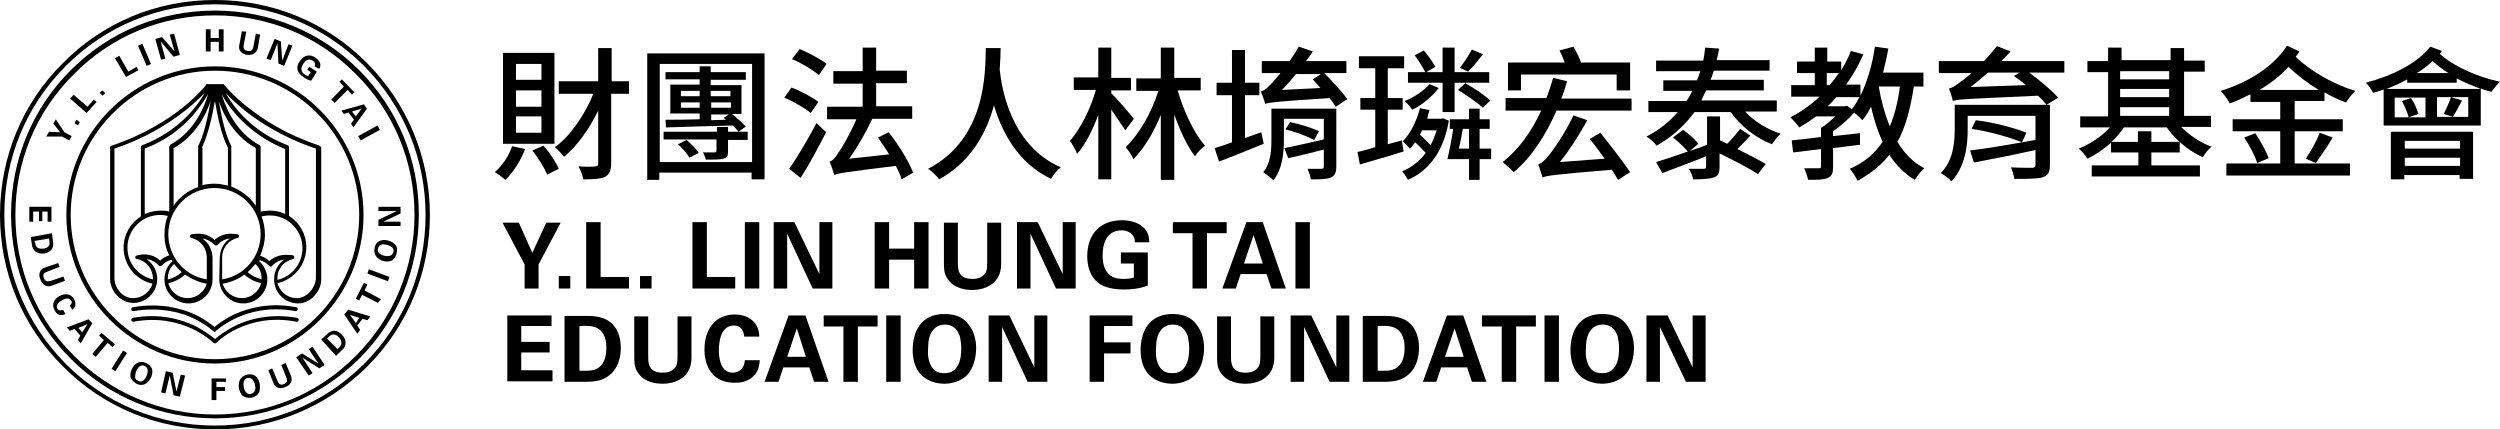 <?xml version="1.0" encoding="utf-8"?>
<!-- Generator: Adobe Illustrator 22.1.0, SVG Export Plug-In . SVG Version: 6.00 Build 0)  -->
<svg version="1.1" id="圖層_1" xmlns="http://www.w3.org/2000/svg" xmlns:xlink="http://www.w3.org/1999/xlink" x="0px" y="0px"
	 viewBox="0 0 519.9 89.3" style="enable-background:new 0 0 519.9 89.3;" xml:space="preserve">
<g>
	<g>
		<g>
			<g>
				<path d="M44.7,75.6c-17,0-30.9-13.9-30.9-30.9c0-17,13.9-30.9,30.9-30.9c17,0,30.9,13.9,30.9,30.9
					C75.6,61.7,61.7,75.6,44.7,75.6z M44.7,14.7c-16.5,0-30,13.5-30,30c0,16.5,13.5,30,30,30c16.5,0,30-13.5,30-30
					C74.7,28.1,61.2,14.7,44.7,14.7z"/>
			</g>
			<g>
				<path d="M44.7,87c-11.3,0-22-4.4-30-12.4c-8-8-12.4-18.6-12.4-30c0-11.3,4.4-22,12.4-30c8-8,18.6-12.4,30-12.4
					c11.3,0,22,4.4,30,12.4c8,8,12.4,18.6,12.4,30c0,11.3-4.4,22-12.4,30C66.6,82.6,56,87,44.7,87z M44.7,3.2
					c-11.1,0-21.5,4.3-29.3,12.2C7.5,23.2,3.2,33.6,3.2,44.7c0,11.1,4.3,21.5,12.2,29.3c7.8,7.8,18.3,12.2,29.3,12.2
					c11.1,0,21.5-4.3,29.3-12.2c7.8-7.8,12.2-18.3,12.2-29.3c0-11.1-4.3-21.5-12.2-29.3C66.2,7.5,55.8,3.2,44.7,3.2z"/>
			</g>
			<g>
				<path d="M44.7,89.3c-11.9,0-23.2-4.6-31.6-13.1C4.6,67.8,0,56.6,0,44.7s4.6-23.2,13.1-31.6C21.5,4.6,32.7,0,44.7,0
					c11.9,0,23.2,4.6,31.6,13.1c8.4,8.4,13.1,19.7,13.1,31.6s-4.6,23.1-13.1,31.6C67.8,84.7,56.6,89.3,44.7,89.3z M44.7,0.9
					C33,0.9,22,5.4,13.7,13.7C5.4,22,0.9,33,0.9,44.7c0,11.7,4.6,22.7,12.8,31c8.3,8.3,19.3,12.8,31,12.8c11.7,0,22.7-4.6,31-12.8
					c8.3-8.3,12.8-19.3,12.8-31c0-11.7-4.6-22.7-12.8-31C67.4,5.4,56.4,0.9,44.7,0.9z"/>
			</g>
			<g>
				<path d="M10.2,27.4l2.3,0.1l-1.4-1.8l0.5-0.9l1.8,2.7l1.5,0.8l-0.5,0.9l-1.5-0.8l-3.3,0L10.2,27.4z"/>
				<path d="M15.5,25.6l0.4-0.7l0.7,0.5l-0.4,0.7L15.5,25.6z"/>
				<path d="M14.6,20.5l0.7-0.8l2.9,2.5l1.3-1.5l0.6,0.5L18,23.5L14.6,20.5z"/>
				<path d="M20.7,19.3l0.6-0.5l0.6,0.6l-0.6,0.5L20.7,19.3z"/>
				<path d="M23.9,12.1l0.9-0.5l1.9,3.3l1.7-1l0.4,0.7L26.2,16L23.9,12.1z"/>
				<path d="M28.7,9.5l0.9-0.4l1.8,4.2l-0.9,0.4L28.7,9.5z"/>
				<path d="M32.3,8.1l1.4-0.4l2.6,3l-1-3.5L36.2,7l1.2,4.4l-1.3,0.4l-2.7-3.2l1,3.6l-0.9,0.2L32.3,8.1z"/>
				<path d="M51.2,6.6l-0.5,2.7c-0.1,0.5-0.2,1.1,0.8,1.3c0.2,0,0.6,0.1,0.9-0.2c0.1-0.1,0.2-0.3,0.3-0.7L53.2,7l0.9,0.2L53.6,10
					c-0.3,1.3-1.4,1.5-2.3,1.4c-0.4-0.1-1.2-0.3-1.5-1.1c-0.1-0.4-0.1-0.7,0-1.1l0.5-2.7L51.2,6.6z"/>
				<path d="M57.1,8.1l1.3,0.5l0.3,4L60,9.2l0.8,0.3l-1.7,4.2l-1.2-0.5l-0.2-4.2l-1.4,3.5l-0.9-0.3L57.1,8.1z"/>
				<path d="M65.4,13.8c0.1-0.1,0.1-0.2,0.1-0.5c0-0.4-0.3-0.6-0.5-0.7c-0.9-0.6-1.7,0.2-2,0.8c-0.2,0.3-0.4,0.8-0.3,1.2
					c0.1,0.3,0.2,0.6,0.7,0.9c0.4,0.3,0.6,0.3,0.7,0.3l0.5-0.8l-0.7-0.5l0.4-0.6l1.6,1l-1.2,1.9c-0.3-0.1-0.8-0.2-1.5-0.7
					c-0.9-0.6-1.2-1.1-1.3-1.5c-0.2-0.7,0.1-1.4,0.4-1.8c0.9-1.4,2.2-1.6,3.3-0.8c0.5,0.3,0.9,0.8,1,1.3c0.1,0.5-0.1,0.8-0.2,1
					L65.4,13.8z"/>
				<path d="M71.5,18l-0.9-1l0.5-0.5l2.6,2.7l-0.5,0.5l-0.9-1l-2.7,2.7l-0.7-0.7L71.5,18z"/>
				<path d="M76.3,22.6l-2.8,3.9L73,25.7l0.6-0.8l-1.1-1.5l-1,0.3L71,23l4.7-1.3L76.3,22.6z M74,24.2l1.2-1.6l-2,0.6L74,24.2z"/>
				<path d="M78.5,26.1l0.5,0.9l-4,2.2l-0.5-0.9L78.5,26.1z"/>
			</g>
			<g>
				<path d="M66.2,30.2C53,25.8,46.6,17.6,46.5,17.5l0,0v0h-3.6v0.1l0,0c0,0-1.6,2.1-4.8,4.7c-3,2.4-8,5.7-14.9,8
					c-0.2,0.1-0.3,0.2-0.3,0.4v27.3c0,1.2,0.5,2.5,1.4,3.4c0.9,1,2.2,1.6,3.4,1.6c2.7,0,5-2.2,5-5c0-1.7-0.9-3.2-2.2-4.1
					c1,0.1,1.9,0.6,2.5,1.3c0.2,0.2,0.5,0.2,0.7,0c0.5-0.6,1.2-1,2-1.2c0,0.1,0.1,0.2,0.2,0.3c-1.1,0.9-1.7,2.3-1.7,3.8
					c0,2.7,2.2,5,5,5c2.7,0,5-2.2,5-5v-4.4c0-1.7-0.8-3.2-2.1-4.1c0.9,0.1,1.8,0.6,2.5,1.3c0.2,0.2,0.5,0.2,0.7,0
					c0.6-0.7,1.5-1.2,2.5-1.3c-1.3,0.9-2.1,2.4-2.1,4.1l-0.1,4.4c0,2.7,2.2,5,5,5c2.7,0,5-2.2,5-5c0-1.4-0.6-2.8-1.7-3.8
					c0-0.1,0.1-0.1,0.1-0.2c0.8,0.2,1.4,0.6,2,1.2c0.2,0.2,0.5,0.2,0.6,0c0.6-0.7,1.5-1.2,2.5-1.3c-1.3,0.9-2.1,2.4-2.1,4.1
					c0,2.7,2.2,5,5,5c1.3,0,2.5-0.6,3.4-1.6c0.9-1,1.4-2.2,1.4-3.4V30.6C66.5,30.4,66.4,30.2,66.2,30.2z M59.3,44.5
					c-1-0.5-2.1-0.7-3.2-0.7c-0.6,0-1.2,0.1-1.9,0.2V30.6c0-0.2-0.1-0.3-0.2-0.4c-5-2.7-7.1-7.9-7.9-10.6c0.5,0.9,1.2,2.1,2.3,3.4
					c2,2.5,5.5,5.8,10.9,8V44.5z M35.2,30.6V44c-0.6-0.2-1.3-0.2-1.9-0.2c-1.1,0-2.2,0.3-3.2,0.7V30.9c5.5-2.1,9-5.5,10.9-8
					c1-1.3,1.8-2.5,2.3-3.4c-0.8,2.8-2.9,7.9-7.9,10.6C35.3,30.3,35.2,30.4,35.2,30.6z M36.1,30.8c4.5-2.5,6.7-6.8,7.7-9.8
					c-0.5,2.9-1.3,6.9-2.6,9.4c0,0.1,0,0.1,0,0.2v8.3c-2.1,0.7-3.9,2.1-5.1,3.9V30.8z M42,30.7c1.3-2.7,2.2-6.9,2.7-9.7
					c0.5,2.9,1.3,7.1,2.7,9.7v7.9c-0.9-0.2-1.8-0.4-2.7-0.4c-0.9,0-1.8,0.1-2.6,0.3V30.7z M48.1,30.4c-1.3-2.5-2.1-6.5-2.6-9.4
					c1,3,3.2,7.3,7.7,9.8v12c-1.2-1.8-3-3.2-5.1-4v-8.3C48.2,30.5,48.2,30.4,48.1,30.4z M27.7,62c-2.3,0-3.9-2.2-3.9-4.1v-27
					c10.2-3.4,16.4-9.1,18.8-11.6c-1.5,2.7-5.4,8-13,10.9c-0.2,0.1-0.3,0.2-0.3,0.4v14.4c-2.2,1.4-3.6,3.8-3.6,6.5
					c0,3.6,2.5,6.7,6,7.5C31.2,60.7,29.6,62,27.7,62z M33.3,54.2c-0.9-0.9-2.1-1.3-3.4-1.3c-0.4,0-0.9,0.1-1.3,0.2
					c-0.1,0-0.2,0-0.3,0.1c-0.1,0.1-0.2,0.2-0.2,0.3c0,0.1,0.1,0.3,0.2,0.3c0.1,0.1,0.2,0.1,0.3,0.1c1.9,0.4,3.2,2.1,3.2,4
					c0,0.1,0,0.1,0,0.2c-3.1-0.7-5.3-3.4-5.3-6.6c0-3.8,3.1-6.8,6.8-6.8c0.6,0,1.1,0.1,1.6,0.2c-0.5,1.2-0.7,2.5-0.7,3.8
					c0,1.6,0.3,3.1,1,4.4C34.5,53.3,33.8,53.7,33.3,54.2z M36.2,54.9c0.5,0.6,1,1.2,1.6,1.7c-0.8,0.7-1.8,1.3-2.9,1.5
					c0-0.1,0-0.1,0-0.2C34.9,56.7,35.4,55.6,36.2,54.9z M39,62c-1.9,0-3.5-1.3-4-3.1c1.3-0.3,2.5-0.9,3.5-1.8
					c1.3,0.9,2.8,1.6,4.5,1.9C42.5,60.7,40.9,62,39,62z M46.2,53.5c0-1.9,1.3-3.6,3.2-4c0.2,0,0.3-0.2,0.3-0.4
					c0-0.2-0.2-0.4-0.4-0.4c0,0-0.9-0.1-1.3-0.1c-1.3,0-2.5,0.5-3.4,1.3c-0.9-0.9-2.1-1.3-3.4-1.3c-0.5,0-1.3,0.1-1.3,0.1
					c-0.2,0-0.4,0.2-0.4,0.4c0,0.2,0.1,0.4,0.3,0.4c1.9,0.4,3.2,2.1,3.2,4v4.4c0,0.1,0,0.2,0,0.2c-4.6-0.7-8-4.7-8-9.4
					c0-5.3,4.3-9.6,9.6-9.6s9.6,4.3,9.6,9.6c0,4.7-3.4,8.7-8,9.4c0-0.1,0-0.2,0-0.2L46.2,53.5z M50.3,62c-1.9,0-3.5-1.3-4-3
					c1.7-0.3,3.2-0.9,4.5-1.9c1,0.9,2.2,1.5,3.5,1.8C53.8,60.7,52.2,62,50.3,62z M54.4,57.9c0,0.1,0,0.1,0,0.2
					c-1.1-0.3-2.1-0.8-2.9-1.5c0.6-0.5,1.1-1.1,1.6-1.7C53.9,55.6,54.4,56.7,54.4,57.9z M60.9,53.9c0.2,0,0.3-0.2,0.3-0.4
					c0-0.2-0.1-0.4-0.3-0.4c-0.4-0.1-0.9-0.1-1.3-0.1l-0.2,0c-1.3,0-2.5,0.5-3.4,1.3c-0.6-0.6-1.2-0.9-1.9-1.1c0.6-1.4,1-2.9,1-4.4
					c0-1.4-0.3-2.7-0.7-3.8c0.5-0.1,1.1-0.2,1.7-0.2c3.8,0,6.8,3.1,6.8,6.8c0,3.2-2.2,5.9-5.2,6.6c0-0.1,0-0.1,0-0.2
					C57.6,56,59,54.3,60.9,53.9z M61.7,62c-1.9,0-3.5-1.3-4-3.1c3.5-0.8,6-3.9,6-7.5c0-2.7-1.4-5.1-3.6-6.5V30.6
					c0-0.2-0.1-0.3-0.3-0.4c-7.6-2.9-11.4-8.2-12.9-10.9c0.8,0.9,2.1,2.1,3.9,3.6c3,2.4,8,5.7,14.9,8v27C65.6,59.8,63.9,62,61.7,62z
					"/>
				<g>
					<path d="M44.7,69c-0.1,0-0.2,0-0.3-0.1c0,0-1.6-1.5-4.4-2.8c-2.6-1.2-6.8-2.3-12.2-1.4c-0.2,0-0.5-0.1-0.5-0.3
						c0-0.2,0.1-0.5,0.3-0.5c5.6-1,10,0.2,12.7,1.4c2.2,1,3.7,2.2,4.3,2.7c0.6-0.5,2.1-1.7,4.3-2.7c2.7-1.2,7.1-2.5,12.7-1.4
						c0.2,0,0.4,0.3,0.3,0.5c0,0.2-0.3,0.4-0.5,0.3c-5.4-1-9.6,0.2-12.2,1.4c-2.8,1.3-4.4,2.8-4.4,2.8C44.9,68.9,44.8,69,44.7,69z"
						/>
				</g>
				<g>
					<path d="M44.7,71.4c-0.1,0-0.2,0-0.3-0.1c-0.1-0.1-6.3-6.3-16.6-4.4c-0.2,0-0.5-0.1-0.5-0.3c0-0.2,0.1-0.5,0.3-0.5
						c5.6-1,10,0.3,12.8,1.6c2.2,1.1,3.7,2.3,4.3,2.8c0.6-0.5,2.1-1.7,4.3-2.8c2.7-1.3,7.1-2.6,12.8-1.6c0.2,0,0.4,0.3,0.3,0.5
						c0,0.2-0.3,0.4-0.5,0.3C51.3,64.9,45,71.2,45,71.3C44.9,71.4,44.8,71.4,44.7,71.4z"/>
				</g>
			</g>
			<g>
				<path d="M42.8,6.1h1v1.8h1.7V6.1h1v4.6h-1v-2h-1.7v2h-1V6.1z"/>
			</g>
			<g>
				<g>
					<path d="M10.8,48.5L11,50c0,0.2,0.2,1-0.1,1.6c-0.3,0.6-1,1-1.6,1.1c-1.4,0.2-2.2-0.4-2.5-1.2c-0.1-0.2-0.1-0.3-0.2-0.8
						l-0.2-1.4L10.8,48.5z M7.2,50.1c0,0.1,0,0.3,0.1,0.4c0.1,0.4,0.2,0.8,0.5,1c0.4,0.3,1.1,0.2,1.3,0.2c0.6-0.1,1.2-0.4,1.2-1.1
						c0-0.2,0-0.5-0.1-1L7.2,50.1z"/>
					<path d="M12.4,55.5l-2.6,1c-0.5,0.2-1,0.4-0.7,1.3c0.1,0.1,0.2,0.6,0.7,0.7c0.2,0,0.3,0,0.8-0.1l2.6-0.9l0.3,0.9l-2.7,1
						c-1.3,0.5-2.1-0.4-2.4-1.3c-0.2-0.4-0.4-1.2,0.1-1.9c0.2-0.3,0.6-0.5,1-0.6l2.6-0.9L12.4,55.5z"/>
					<path d="M14.5,63.5c0.1-0.1,0.7-0.5,0.3-1c-0.4-0.6-1.2-0.5-2,0c-0.2,0.1-1.3,0.8-0.9,1.6c0.2,0.4,0.6,0.6,1.2,0.3l0.5,0.9
						c-0.2,0.1-0.6,0.3-1.1,0.2c-0.6-0.1-0.9-0.5-1.1-0.9c-0.8-1.4-0.1-2.4,0.9-3c1.2-0.7,2.5-0.5,3.1,0.6c0.5,0.9,0.3,1.8-0.4,2.2
						L14.5,63.5z"/>
					<path d="M19.2,67.2l-2.4,4.2l-0.6-0.7l0.5-0.9l-1.2-1.4l-1,0.4l-0.6-0.7l4.5-1.7L19.2,67.2z M17.1,69.1l1.1-1.7l-1.9,0.8
						L17.1,69.1z"/>
					<path d="M21.6,70.7l-1-0.9l0.5-0.6l2.8,2.4l-0.5,0.6l-1-0.9l-2.5,2.9l-0.7-0.6L21.6,70.7z"/>
					<path d="M25.6,72.9l0.8,0.5L24,77.2l-0.8-0.5L25.6,72.9z"/>
					<path d="M30.4,75.5c0.4,0.2,1,0.6,1.2,1.2c0.2,0.7,0,1.4-0.2,1.8c-0.3,0.6-0.8,1.2-1.3,1.4c-0.7,0.3-1.4,0.1-1.7-0.1
						c-0.5-0.3-1-0.7-1.2-1.2c-0.2-0.7,0-1.4,0.2-1.8C27.9,75.7,29,74.8,30.4,75.5z M28.1,78.5c0,0.2,0.2,0.5,0.6,0.7
						c0.4,0.2,0.7,0.2,1,0c0.2-0.1,0.5-0.4,0.8-1.1c0.1-0.2,0.2-0.5,0.2-0.8c0.1-0.6-0.2-1-0.6-1.2c-0.3-0.2-0.7-0.1-0.9,0
						c-0.4,0.2-0.6,0.6-0.9,1.1C28.2,77.6,28.1,78,28.1,78.5z"/>
					<path d="M34.5,77.2l1.4,0.3l0.8,3.9l0.9-3.5l0.9,0.2l-1.1,4.4l-1.3-0.3l-0.8-4.1l-0.9,3.7l-0.9-0.2L34.5,77.2z"/>
					<path d="M51.4,77.9c0.5-0.1,1.2-0.1,1.7,0.3c0.6,0.4,0.8,1.1,0.9,1.6c0.1,0.7,0.1,1.4-0.2,1.9c-0.4,0.7-1.1,0.9-1.5,1
						c-0.6,0.1-1.2,0-1.7-0.3c-0.6-0.4-0.8-1.2-0.9-1.6C49.5,79.6,49.8,78.3,51.4,77.9z M51.3,81.7c0.2,0.2,0.4,0.3,0.9,0.2
						c0.4-0.1,0.6-0.3,0.8-0.6c0.1-0.3,0.2-0.6,0-1.3c0-0.2-0.1-0.5-0.3-0.8c-0.3-0.5-0.7-0.7-1.2-0.6c-0.4,0.1-0.6,0.3-0.7,0.5
						c-0.2,0.4-0.2,0.9-0.1,1.4C50.8,81,50.9,81.4,51.3,81.7z"/>
					<path d="M56.6,76.6l1.1,2.6c0.2,0.5,0.5,1,1.3,0.7c0.1-0.1,0.6-0.2,0.7-0.7c0-0.2,0-0.3-0.2-0.8l-1-2.5l0.9-0.4l1.1,2.6
						c0.5,1.3-0.3,2.1-1.2,2.4c-0.4,0.2-1.2,0.4-1.9-0.1c-0.3-0.2-0.5-0.6-0.6-0.9l-1-2.5L56.6,76.6z"/>
					<path d="M61.6,74.3l1.2-0.8l3.4,2.1l-2-3l0.8-0.5l2.5,3.8l-1.1,0.7l-3.5-2.2l2.1,3.2l-0.8,0.5L61.6,74.3z"/>
					<path d="M66.8,70.6l1.1-1c0.2-0.2,0.7-0.7,1.4-0.8c0.7-0.1,1.3,0.3,1.8,0.8c1,1,0.9,2.1,0.4,2.8c-0.1,0.1-0.2,0.3-0.6,0.6l-1,1
						L66.8,70.6z M70.2,72.6c0.1-0.1,0.2-0.2,0.3-0.3c0.3-0.3,0.5-0.6,0.5-1c0-0.5-0.4-1.1-0.6-1.2c-0.4-0.5-1-0.7-1.6-0.4
						c-0.2,0.1-0.4,0.3-0.8,0.7L70.2,72.6z"/>
					<path d="M72.4,64.4l4.6,1.4l-0.6,0.8l-1-0.3l-1.1,1.4l0.6,0.9l-0.6,0.8l-2.7-4L72.4,64.4z M74.7,66.1l-1.9-0.6l1.2,1.7
						L74.7,66.1z"/>
					<path d="M75.3,61.3l-0.6,1.2L74,62.1l1.7-3.3l0.7,0.4l-0.6,1.2l3.4,1.8L78.6,63L75.3,61.3z"/>
					<path d="M76.4,56.9l0.3-0.9l4.3,1.6l-0.3,0.9L76.4,56.9z"/>
					<path d="M77.9,51.6c0.1-0.5,0.3-1.1,0.9-1.4c0.6-0.4,1.4-0.3,1.8-0.2c0.6,0.1,1.3,0.5,1.6,0.9c0.5,0.6,0.4,1.3,0.3,1.7
						c-0.1,0.6-0.4,1.1-0.9,1.5c-0.6,0.4-1.4,0.3-1.8,0.2C78.7,54,77.6,53.2,77.9,51.6z M81.3,53.1c0.2-0.1,0.4-0.3,0.5-0.7
						c0.1-0.4,0-0.7-0.2-0.9c-0.2-0.2-0.5-0.4-1.2-0.6c-0.2,0-0.5-0.1-0.8-0.1c-0.6,0.1-0.9,0.4-1,0.9c-0.1,0.4,0,0.7,0.2,0.9
						c0.3,0.3,0.7,0.5,1.2,0.6C80.5,53.3,80.9,53.3,81.3,53.1z"/>
				</g>
				<g>
					<path d="M44.1,78.7h2.9v0.7h-2v1.1h1.8v0.8h-1.8v1.9h-1V78.7z"/>
				</g>
				<g>
					<path d="M10.7,43v3.1H9.9V44H8.8V46H8.1V44H6.9v2.1H6.1V43H10.7z"/>
				</g>
				<g>
					<path d="M83.3,43v1.4l-3.6,1.7h3.6v0.9h-4.6v-1.3l3.8-1.8h-3.8V43H83.3z"/>
				</g>
			</g>
		</g>
	</g>
	<g>
		<g>
			<path d="M109.2,31c-0.9,2.4-2.5,4.9-4.1,6.4c-0.5-0.4-1.6-1.3-2.2-1.6c1.5-1.3,2.9-3.3,3.6-5.4L109.2,31z M115.3,29.9h-10.7V11
				h10.7V29.9z M112.6,13.3h-5.3v3.3h5.3V13.3z M112.6,18.8h-5.3v3.4h5.3V18.8z M112.6,24.2h-5.3v3.4h5.3V24.2z M113,30.3
				c1.3,1.4,2.6,3.4,3.2,4.8l-2.4,1.2c-0.6-1.4-1.9-3.5-3.1-5L113,30.3z M130.7,19.5h-3.6V34c0,1.5-0.4,2.3-1.3,2.8
				c-0.9,0.4-2.4,0.5-4.5,0.5c-0.1-0.7-0.6-2-1-2.7c1.6,0.1,3,0.1,3.4,0c0.5,0,0.7-0.1,0.7-0.6v-11c-1.9,3.9-4.4,7.4-7.1,9.6
				c-0.5-0.6-1.3-1.5-1.9-2c3.2-2.3,6.2-6.7,8-11.1h-7.2v-2.6h8.2V10h2.8v6.9h3.6V19.5z"/>
			<path d="M159,11.1v26.2h-2.7v-1.4h-19.2v1.5h-2.5V11.1H159z M156.4,33.7V13.3h-19.2v20.4H156.4z M155.5,29.1h-4.1v2.4
				c0,1-0.2,1.3-1,1.5c-0.7,0.2-1.9,0.2-3.6,0.2c-0.1-0.5-0.4-1-0.6-1.5c1,0,2.1,0,2.4,0c0.3,0,0.4-0.1,0.4-0.4v-2.3H138v-1.6h11.1
				v-1h2.3v1h4.1V29.1z M152.2,23.7c1.1,0.8,2.2,1.9,2.9,2.6l-1.5,1.1c-0.3-0.4-0.7-0.8-1.2-1.3c-5.1,0.1-10.2,0.3-13.9,0.4
				l-0.1-1.6c2,0,4.4,0,7.1-0.1v-1.2h-6.1v-6h6.1v-1.1h-7.1V15h7.1v-1.2h2.3V15h7.3v1.6h-7.3v1.1h6.4v6H152.2z M143.4,32.8
				c-0.5-0.8-1.5-2-2.4-2.8l1.8-0.9c0.9,0.8,2,1.9,2.5,2.7L143.4,32.8z M141.6,20h3.9v-1.1h-3.9V20z M145.5,22.4v-1.1h-3.9v1.1
				H145.5z M147.8,18.9V20h4.1v-1.1H147.8z M152,22.4v-1.1h-4.1v1.1H152z M151,24.9c-0.2-0.1-0.4-0.3-0.5-0.4l1.1-0.7h-3.7v1.2
				L151,24.9z"/>
			<path d="M168.6,23.5c-1.2-1-3.6-2.4-5.5-3.2l1.5-2.1c1.9,0.7,4.3,2,5.6,3L168.6,23.5z M164.1,35.1c1.6-2.2,3.9-6.1,5.7-9.5l2,1.9
				c-1.6,3.1-3.5,6.7-5.3,9.5L164.1,35.1z M166.3,10.2c1.9,0.8,4.4,2.1,5.6,3.1l-1.6,2.3c-1.2-1-3.6-2.5-5.6-3.3L166.3,10.2z
				 M187.5,37.3c-0.2-0.8-0.7-1.8-1.2-2.8c-10.6,1.3-11.9,1.5-12.8,1.9c-0.2-0.6-0.6-2-1-2.8c0.6-0.1,1.2-0.8,1.9-1.9
				c0.6-0.8,2.3-3.7,3.7-6.9H172v-2.6h7.4v-4.8h-6.1v-2.6h6.1V9.9h2.8v4.8h6.4v2.6h-6.4v4.8h7.5v2.6h-8.3c-1.4,3-3.1,5.9-4.8,8.3
				l8.3-0.9c-0.7-1.2-1.6-2.4-2.3-3.5l2.2-1.1c2.1,2.6,4.2,6.1,5.1,8.4L187.5,37.3z"/>
			<path d="M208.1,10c0,1.1-0.1,2.7-0.2,4.5c0.4,3.7,2.2,15.7,12.7,20.3c-0.8,0.6-1.6,1.6-2,2.4c-7-3.3-10.3-9.9-11.9-15.3
				c-1.5,5.6-4.7,11.7-11.4,15.4c-0.5-0.7-1.4-1.6-2.3-2.2c12.2-6.3,11.9-20.3,12-25.1H208.1z"/>
			<path d="M234,27.1c-0.6-1-1.9-2.8-2.9-4.3v14.5h-2.7V23.9c-1.2,3.2-2.7,6.2-4.4,8.1c-0.3-0.8-1-2-1.5-2.7
				c2.2-2.5,4.3-6.7,5.4-10.6h-4.6v-2.6h5.1V9.9h2.7v6.3h4.1v2.6h-4.1v0.6c1,0.9,4,4.4,4.7,5.3L234,27.1z M244.9,18.8
				c1.3,4.4,3.4,8.9,5.7,11.5c-0.7,0.5-1.6,1.4-2.1,2.2c-1.6-2.1-3.1-5.3-4.3-8.7v13.6h-2.8V23.9c-1.5,3.7-3.5,7-5.7,9.2
				c-0.3-0.8-1.1-1.9-1.6-2.5c2.8-2.7,5.4-7.2,6.8-11.7h-4.6v-2.6h5.1V9.9h2.8v6.3h5.5v2.6H244.9z"/>
			<path d="M262.8,29.9c-3.2,1.3-6.6,2.7-9.3,3.7l-0.9-2.8c1-0.3,2.3-0.7,3.6-1.2v-9.8h-3.2v-2.6h3.2v-6.8h2.7v6.8h3v2.6h-3v8.9
				c1.1-0.4,2.3-0.8,3.4-1.2L262.8,29.9z M277.8,22.2c-0.3-0.5-0.8-1.1-1.3-1.8c-11.1,0.7-12.4,0.9-13.4,1.2
				c-0.1-0.5-0.6-1.9-0.9-2.6c0.7-0.1,1.3-0.7,2.2-1.6c0.4-0.4,1-1.2,1.9-2.2h-3.9v-2.5h5.8c0.7-1,1.3-2,1.9-3l2.9,1
				c-0.4,0.7-0.9,1.3-1.4,2h8.4v2.5h-4.6c1.7,1.7,3.7,3.9,4.8,5.4L277.8,22.2z M277.9,34.6c0,1.3-0.3,1.9-1.1,2.3
				c-0.9,0.4-2.2,0.4-4.2,0.4c-0.1-0.7-0.4-1.6-0.7-2.2c1.3,0,2.5,0,2.9,0c0.4,0,0.5-0.1,0.5-0.5v-3.5c-2.6,0.7-5.2,1.3-7.4,1.8
				l-0.8-2.1c2.1-0.4,5.1-1.1,8.2-1.8v-4.3h-8.3V29c0,2.7-0.3,6.2-2.2,8.5c-0.4-0.5-1.6-1.3-2.1-1.7c1.6-1.9,1.7-4.6,1.7-6.9v-6.3
				h13.5V34.6z M269.6,15.3c-1,1.2-2,2.4-3,3.4l8-0.4c-0.5-0.6-1.1-1.2-1.6-1.8l1.7-1.1H269.6z M268.3,25.4c2,0.4,4.6,1.2,6,1.9
				l-1,1.8c-1.3-0.7-3.9-1.7-6-2.2L268.3,25.4z"/>
			<path d="M291.9,31.5c-3.1,1-6.5,1.9-9.1,2.7l-0.5-2.6c1.1-0.2,2.3-0.6,3.7-1v-7.8h-3.1v-2.4h3.1v-6.2h-3.4v-2.5h9.4v2.5h-3.4v6.2
				h3.1v2.4h-3.1V30l2.9-0.8L291.9,31.5z M301.3,25.1c-1.1,6.5-4.2,10.4-8.5,12.3c-0.3-0.5-0.8-1.3-1.2-1.8c1.9-0.7,3.6-2.1,4.9-3.8
				c-0.7-0.7-1.4-1.5-2.2-2.2c-0.4,0.5-0.7,1-1.1,1.3c-0.3-0.3-1-1.1-1.5-1.5c1.6-1.6,2.9-4.2,3.6-6.9l2,0.4
				c-0.2,0.6-0.4,1.2-0.5,1.8h2.9l0.4-0.1L301.3,25.1z M299.2,18.3c-1.3,1.7-3.5,3.6-5.5,4.5c-0.4-0.5-1.1-1.4-1.6-1.8
				c1.9-0.7,4.1-2.2,5.2-3.5L299.2,18.3z M300,17.2h-7.2V15h3.6c-0.5-1-1.4-2.4-2.2-3.5l1.9-1c0.9,1,1.9,2.5,2.4,3.4l-1.9,1.1h3.4
				V9.9h2.5V15h7.2v2.2h-7.2v6.1H300V17.2z M295.8,27c-0.2,0.4-0.4,0.7-0.5,1c0.7,0.7,1.6,1.5,2.2,2.2c0.5-0.9,0.9-2,1.3-3.1H295.8z
				 M310.1,33.1h-2.4v4.3h-2.2v-4.3H301c0.4-1.7,0.9-4.1,1.2-6.3h-0.7v-2h4v-2.2h2.2v2.2h2.1v2h-2.1v4.1h2.4V33.1z M304.7,17.3
				c1.8,1,4.1,2.5,5.2,3.6l-1.5,1.5c-1.1-1-3.4-2.6-5.2-3.7L304.7,17.3z M305.5,30.9v-4.1h-1.3c-0.2,1.3-0.5,2.8-0.8,4.1H305.5z
				 M308.4,11.3c-1.1,1.3-2.2,2.8-3.1,3.6l-1.7-0.8c0.8-1,1.9-2.7,2.5-3.8L308.4,11.3z"/>
			<path d="M339.3,20.4V23h-15.6c-2.3,5.2-5.2,9.7-8.9,12.8c-0.5-0.5-1.7-1.6-2.3-2.1c3.3-2.6,6-6.3,8-10.7h-7.4v-2.6h8.5
				c0.5-1.4,1-2.8,1.4-4.2l2.9,0.7c-0.4,1.2-0.7,2.4-1.2,3.6H339.3z M316.3,18.8h-2.7V13h11.8c-0.3-0.8-0.7-1.8-1.1-2.5l2.9-0.8
				c0.6,1,1.3,2.4,1.6,3.3H339v5.8h-2.8v-3.3h-19.9V18.8z M332.8,27.6c2,2.5,4.8,6.1,6.2,8.2l-2.5,1.6c-0.4-0.6-0.8-1.3-1.3-2.1
				c-12,1-13.4,1.2-14.4,1.6c-0.2-0.6-0.6-1.9-0.9-2.7c0.6-0.2,1.3-0.8,2.1-1.8c0.9-1,3.5-4.7,5.2-8.4l2.9,1
				c-1.7,3.1-3.7,6.2-5.7,8.7l9.3-0.7c-1-1.4-2.1-2.9-3.1-4.1L332.8,27.6z"/>
			<path d="M363,23.3c1.9,2,4.5,3.6,7.3,4.5c-0.6,0.5-1.4,1.6-1.8,2.2c-3.4-1.3-6.5-3.8-8.6-6.7h-7.5c-2,2.7-4.5,5.1-7.9,7
				c-0.4-0.6-1.4-1.5-2.1-1.9c2.7-1.4,4.8-3.1,6.5-5.1h-6.1V21h7.9c0.5-0.7,0.9-1.3,1.2-2.1h-6v-2.2h7c0.3-0.7,0.5-1.3,0.7-1.9h-9.2
				v-2.2h9.8c0.2-0.9,0.3-1.8,0.4-2.7l2.9,0.2c-0.1,0.8-0.3,1.6-0.5,2.4h11v2.2h-11.6c-0.2,0.7-0.4,1.3-0.7,1.9h11.1v2.2h-12
				c-0.3,0.7-0.7,1.4-1,2.1h15.7v2.3H363z M364,28.2c-0.8,0.9-1.8,1.9-2.7,2.8c2.2,1.1,4.4,2.2,5.9,3.1l-1.6,2.1
				c-1.9-1.2-5.1-2.9-8-4.3v2.8c0,1.3-0.3,1.9-1.2,2.2c-0.9,0.3-2.2,0.4-4.3,0.4c-0.1-0.7-0.5-1.6-0.9-2.2c1.4,0,2.8,0,3.1,0
				c0.4,0,0.5-0.1,0.5-0.5v-2.1c-3.2,1.3-6.5,2.5-9.1,3.5l-1.3-2.3c1.7-0.5,4.1-1.3,6.6-2.2c-0.7-0.8-2-2.1-3.1-2.9L350,27
				c1.2,0.8,2.5,2,3.2,2.9l-1.8,1.5c1.2-0.4,2.4-0.8,3.6-1.3v-5.9h2.7v5c0.5,0.2,1,0.4,1.5,0.7c1-1,2-2.2,2.7-3.1L364,28.2z"/>
			<path d="M398,18c-0.7,4.6-1.7,8.4-3.4,11.5c1.4,2.4,3.3,4.3,5.6,5.5c-0.7,0.5-1.5,1.6-2,2.4c-2.2-1.3-3.9-3.1-5.3-5.2
				c-1.7,2.2-3.9,3.9-6.6,5.4c-0.3-0.7-1.1-1.9-1.6-2.5c3-1.3,5.2-3.2,6.8-5.6c-1-2.2-1.8-4.6-2.4-7.3c-0.5,1-1.1,2-1.8,2.8
				c-0.4-0.4-1.1-1.1-1.7-1.6c-1.2,1.4-2.8,2.8-4.4,3.9v1c1.8-0.2,3.7-0.4,5.6-0.6l0,2.4l-5.6,0.7v3.9c0,1.3-0.2,1.9-1.1,2.3
				c-0.9,0.4-2.2,0.4-4.1,0.4c-0.1-0.7-0.5-1.7-0.8-2.4c1.3,0,2.6,0,3,0c0.4,0,0.5-0.1,0.5-0.4V31l-5.8,0.7l-0.3-2.5
				c1.7-0.2,3.8-0.4,6.1-0.7v-1.9c1-0.6,2-1.5,3-2.4h-4c-1.1,0.8-2.3,1.6-3.5,2.3c-0.4-0.5-1.3-1.6-1.9-2.1c2.2-1.1,4.3-2.6,6.1-4.3
				h-5.9v-2.4h4.9v-2.5h-3.7v-2.4h3.7V9.9h2.6v2.9h2.9v1.8c0.8-1.3,1.5-2.6,2-4l2.6,0.7c-1,2.3-2.2,4.4-3.6,6.3h3v2.3
				c1.4-2.9,2.5-6.5,3-10.2l2.8,0.4c-0.3,1.7-0.7,3.4-1.1,5h8.4V18H398z M379.8,17.7h0.7c0.7-0.8,1.3-1.6,1.9-2.5h-2.5V17.7z
				 M385.1,22.7c0.6-0.7,1.1-1.6,1.6-2.5h-4.8c-0.6,0.7-1.2,1.3-1.8,1.9h3.5l0.5-0.1L385.1,22.7z M390.7,18c0.5,3,1.3,5.8,2.3,8.3
				c1-2.4,1.7-5.1,2.1-8.3H390.7z"/>
			<path d="M429.1,15.1H422c2.2,1.6,4.7,3.7,6,5.2l-2.4,1.5h0.7v12.5c0,1.6-0.4,2.2-1.6,2.6c-1.2,0.3-3.1,0.3-5.8,0.3
				c-0.1-0.7-0.4-1.7-0.7-2.4c1.7,0.1,4,0.1,4.4,0.1c0.5,0,0.7-0.2,0.7-0.6v-3.1c-4.5,1-9.2,1.9-12.8,2.6l-0.8-2.5
				c3.3-0.4,8.6-1.3,13.6-2.2v-5h-14.1v2.8c0,3.4-0.5,7.8-3.4,10.8c-0.4-0.5-1.6-1.4-2.2-1.7c2.6-2.6,2.9-6.3,2.9-9.2v-5h19.1
				c-0.5-0.6-1.1-1.3-1.8-1.9c-14.9,0.7-16.5,0.7-17.7,1.1c-0.1-0.6-0.5-1.9-0.8-2.6c0.7-0.1,1.5-0.7,2.6-1.5
				c0.4-0.3,1.2-0.9,2.1-1.7h-6.8v-2.5h9.4c0.9-1,1.9-2.1,2.7-3.1l2.8,1.1c-0.6,0.7-1.2,1.3-1.9,2h13.1V15.1z M421.3,17.7
				c-0.8-0.7-1.6-1.3-2.5-1.9l1.2-0.7h-6.6c-1.2,1.1-2.4,2.1-3.6,3L421.3,17.7z M410.9,25c3.5,0.4,8.1,1.6,10.5,2.6l-0.9,2
				c-2.4-1-6.9-2.3-10.5-2.8L410.9,25z"/>
			<path d="M453.6,26.4c1.7,1.7,4,3.3,6.3,4.1c-0.6,0.5-1.4,1.5-1.8,2.2c-2.9-1.3-5.7-3.6-7.5-6.2h-8.9c-0.7,1-1.6,2.1-2.6,3h5.5
				v-2.2h2.8v2.2h5.9v2.2h-5.9v2.7h10.1v2.3h-22.5v-2.3h9.7v-2.7h-5.7v-2c-1.5,1.3-3.2,2.5-4.9,3.3c-0.4-0.7-1.2-1.6-1.8-2.1
				c2.4-0.9,4.8-2.6,6.5-4.4h-6.2v-2.3h5.8v-9.2h-4.3v-2.3h4.3V9.9h2.8v2.6h10.2V10h2.8v2.6h4.3v2.3h-4.3v9.2h5.6v2.3H453.6z
				 M440.9,14.8v1.7h10.2v-1.7H440.9z M440.9,20.2h10.2v-1.7h-10.2V20.2z M440.9,24.1h10.2v-1.8h-10.2V24.1z"/>
			<path d="M477.2,21.2v3.6h10v2.5h-10V34h11.5v2.5H463V34h11.2v-6.7h-9.9v-2.5h9.9v-3.6H468v-1.6c-1.4,0.7-2.8,1.4-4.3,1.9
				c-0.4-0.8-1.2-1.9-1.9-2.6c5.6-1.7,11-5,13.8-9.4l2.6,1.2c-0.3,0.4-0.5,0.8-0.8,1.1c2.9,2.9,8,5.8,12.4,7.1
				c-0.6,0.6-1.5,1.7-1.9,2.4c-1.5-0.5-3-1.2-4.5-2.1v1.8H477.2z M469,27.7c1.1,1.6,2.3,3.8,2.8,5.2l-2.4,1
				c-0.4-1.4-1.6-3.7-2.7-5.3L469,27.7z M482.2,18.7c-2.3-1.4-4.5-3.1-6.3-4.8c-1.7,1.9-3.8,3.5-6,4.8H482.2z M479.5,33
				c1-1.4,2.3-3.7,2.9-5.4l2.7,1c-1.1,1.9-2.5,3.9-3.5,5.3L479.5,33z"/>
			<path d="M507.8,10.6c-0.1,0.2-0.3,0.4-0.4,0.6c2.8,2.6,7.8,4.8,12.5,5.8c-0.6,0.5-1.3,1.5-1.8,2.1c-0.7-0.2-1.5-0.4-2.2-0.7v7.7
				h-20.2v-7.5c-0.7,0.3-1.5,0.5-2.2,0.7c-0.2-0.5-1-1.6-1.5-2.1c5.4-1.4,10.7-4,13.4-7.5L507.8,10.6z M515.7,18.4
				c-1.6-0.6-3.3-1.3-4.8-2.1v0.9h-10.3v-0.7c-1.4,0.8-2.8,1.4-4.3,2H515.7z M497.3,27.4h17v9.8h-2.8v-0.8h-11.5v0.9h-2.8V27.4z
				 M501.4,20.4c0.7,1,1.3,2.4,1.5,3.3l-2,0.7h3.5v-4.1H498v4.1h2.9c-0.2-0.9-0.8-2.3-1.4-3.4L501.4,20.4z M500.1,29.3v1.6h11.5
				v-1.6H500.1z M511.6,34.5v-1.7h-11.5v1.7H511.6z M509.2,15.2c-1.2-0.7-2.3-1.6-3.3-2.5c-1,0.9-2.1,1.8-3.3,2.5H509.2z
				 M513.4,20.2h-6.6v4.1h3.3l-1.9-0.6c0.5-1,1.2-2.5,1.5-3.5l2.3,0.7c-0.7,1.3-1.3,2.5-1.9,3.4h3.2V20.2z"/>
		</g>
	</g>
	<g>
		<path d="M107.9,46.3l2.8,6.3l2.9-6.3h3L112,55v5h-2.9v-5l-4.6-8.7H107.9z"/>
		<path d="M116.2,57.4h2.4V60h-2.4V57.4z"/>
		<path d="M121.9,46.2h3v11.4h5.9V60h-8.9V46.2z"/>
		<path d="M133.1,57.4h2.4V60h-2.4V57.4z"/>
		<path d="M144,46.2h3v11.4h5.9V60H144V46.2z"/>
		<path d="M154.9,46.2h3V60h-3V46.2z"/>
		<path d="M160.9,46.2h4.3l5.2,10.8V46.2h2.7V60h-4.1l-5.3-11.4V60h-2.8V46.2z"/>
		<path d="M181.9,46.2h3v5.5h5.2v-5.5h3V60h-3v-6h-5.2v6h-3V46.2z"/>
		<path d="M199.2,46.2v8.4c0,1.5,0.1,3.4,3,3.4c0.5,0,1.9,0,2.7-1.2c0.3-0.4,0.4-1,0.4-2.3v-8.2h2.9v8.6c0,4.1-3.3,5.4-6,5.4
			c-1.4,0-3.9-0.3-5.2-2.4c-0.7-1-0.7-2.1-0.7-3.4v-8.2H199.2z"/>
		<path d="M211.5,46.2h4.3L221,57V46.2h2.7V60h-4.1l-5.3-11.4V60h-2.8V46.2z"/>
		<path d="M236,50.4c0-0.4,0-0.9-0.4-1.4c-0.6-0.9-1.7-1.1-2.3-1.1c-3.4,0-4,3.1-4,5.2c0,0.9,0.1,2.6,1.1,3.7
			c0.7,0.8,1.6,1.2,3.2,1.2c1.4,0,1.9-0.2,2.2-0.3v-2.9h-2.7v-2.3h5.6v6.9c-0.9,0.3-2.3,0.8-5,0.8c-3.1,0-4.8-0.8-5.8-1.8
			c-1.5-1.5-1.8-3.7-1.8-5.1c0-4.9,3-7.5,7.2-7.5c1.8,0,3.6,0.5,4.7,1.7c0.9,1,1,2.1,1,2.9H236z"/>
		<path d="M248,48.5h-4.1v-2.3h11.2v2.3H251V60h-3V48.5z"/>
		<path d="M262.6,46.2l4.8,13.8h-3l-1-3h-5.4l-1,3h-2.8l5-13.8H262.6z M262.6,54.8l-1.9-5.9l-2,5.9H262.6z"/>
		<path d="M269.4,46.2h3V60h-3V46.2z"/>
		<path d="M105.5,65.6h9.2v2.2h-6.3v3.3h5.9v2.2h-5.9v3.7h6.5v2.3h-9.4V65.6z"/>
		<path d="M117.5,65.7l4.6,0c0.8,0,3.1,0,4.7,1.2c1.7,1.3,2.3,3.4,2.3,5.4c0,4.2-2.3,6.4-4.9,6.9c-0.5,0.1-1.1,0.2-2.5,0.2h-4.3
			V65.7z M120.5,77.1c0.3,0,0.8,0,1.2,0c1.3,0,2.3-0.1,3.2-1c1.2-1.2,1.2-3.2,1.2-3.9c0-1.9-0.7-3.7-2.5-4.2
			c-0.6-0.2-1.4-0.3-3.1-0.2V77.1z"/>
		<path d="M134.8,65.7v8.4c0,1.5,0.1,3.4,3,3.4c0.5,0,1.9,0,2.7-1.2c0.3-0.4,0.4-1,0.4-2.3v-8.2h2.9v8.6c0,4.1-3.3,5.4-6,5.4
			c-1.4,0-3.9-0.3-5.2-2.4c-0.7-1-0.7-2.1-0.7-3.4v-8.2H134.8z"/>
		<path d="M154.8,70.1c-0.1-0.5-0.2-2.4-2.2-2.4c-2.2,0-3.1,2.3-3.1,5.1c0,0.8,0,4.7,2.9,4.7c1.2,0,2.4-0.8,2.5-2.6h3.1
			c-0.1,0.8-0.1,2.1-1.2,3.2c-1.2,1.3-2.8,1.5-4,1.5c-4.7,0-6.3-3.5-6.3-6.9c0-4.4,2.4-7.3,6.3-7.3c3,0,5.1,1.8,5.1,4.6H154.8z"/>
		<path d="M167.5,65.6l4.8,13.8h-3l-1-3h-5.4l-1,3H159l5-13.8H167.5z M167.6,74.2l-1.9-5.9l-2,5.9H167.6z"/>
		<path d="M175.4,67.9h-4.1v-2.3h11.2v2.3h-4.1v11.5h-3V67.9z"/>
		<path d="M184.3,65.6h3v13.8h-3V65.6z"/>
		<path d="M196.4,65.3c1.5,0,3.5,0.3,4.8,1.9c1.5,1.7,1.8,3.8,1.8,5.2c0,2-0.6,4.1-1.7,5.4c-1.5,1.7-3.8,2-4.9,2
			c-1.8,0-3.6-0.6-4.9-1.9c-1.5-1.6-1.7-3.9-1.7-5.1C189.8,69.1,191.4,65.3,196.4,65.3z M193.9,76.5c0.4,0.6,1.1,1.1,2.5,1.1
			c1.2,0,2-0.4,2.6-1.3c0.5-0.7,0.9-1.8,0.9-3.9c0-0.7-0.1-1.6-0.3-2.5c-0.6-1.7-1.7-2.4-3.1-2.4c-1.1,0-2,0.5-2.5,1.2
			c-0.8,1-1,2.4-1,4C192.9,73.9,193.1,75.4,193.9,76.5z"/>
		<path d="M205.6,65.6h4.3l5.2,10.8V65.6h2.7v13.8h-4.1L208.4,68v11.4h-2.8V65.6z"/>
		<path d="M226.6,65.6h8.9v2.2h-5.9v3.4h5.5v2.3h-5.5v5.9h-3V65.6z"/>
		<path d="M243.8,65.3c1.5,0,3.5,0.3,4.8,1.9c1.5,1.7,1.8,3.8,1.8,5.2c0,2-0.6,4.1-1.7,5.4c-1.5,1.7-3.8,2-4.9,2
			c-1.8,0-3.6-0.6-4.9-1.9c-1.5-1.6-1.7-3.9-1.7-5.1C237.2,69.1,238.9,65.3,243.8,65.3z M241.3,76.5c0.4,0.6,1.1,1.1,2.5,1.1
			c1.2,0,2-0.4,2.6-1.3c0.5-0.7,0.9-1.8,0.9-3.9c0-0.7-0.1-1.6-0.3-2.5c-0.6-1.7-1.7-2.4-3.1-2.4c-1.1,0-2,0.5-2.5,1.2
			c-0.8,1-1,2.4-1,4C240.3,73.9,240.5,75.4,241.3,76.5z"/>
		<path d="M256,65.7v8.4c0,1.5,0.1,3.4,3,3.4c0.5,0,1.9,0,2.7-1.2c0.3-0.4,0.4-1,0.4-2.3v-8.2h2.9v8.6c0,4.1-3.3,5.4-6,5.4
			c-1.4,0-3.9-0.3-5.2-2.4c-0.7-1-0.7-2.1-0.7-3.4v-8.2H256z"/>
		<path d="M268.4,65.6h4.3l5.2,10.8V65.6h2.7v13.8h-4.1L271.2,68v11.4h-2.8V65.6z"/>
		<path d="M283.5,65.7l4.6,0c0.8,0,3.1,0,4.7,1.2c1.7,1.3,2.3,3.4,2.3,5.4c0,4.2-2.3,6.4-4.9,6.9c-0.5,0.1-1.1,0.2-2.5,0.2h-4.3
			V65.7z M286.5,77.1c0.3,0,0.8,0,1.2,0c1.3,0,2.3-0.1,3.2-1c1.2-1.2,1.2-3.2,1.2-3.9c0-1.9-0.7-3.7-2.5-4.2
			c-0.6-0.2-1.4-0.3-3.1-0.2V77.1z"/>
		<path d="M304.3,65.6l4.8,13.8h-3l-1-3h-5.4l-1,3h-2.8l5-13.8H304.3z M304.4,74.2l-1.9-5.9l-2,5.9H304.4z"/>
		<path d="M312.3,67.9h-4.1v-2.3h11.2v2.3h-4.1v11.5h-3V67.9z"/>
		<path d="M321.2,65.6h3v13.8h-3V65.6z"/>
		<path d="M333.2,65.3c1.5,0,3.5,0.3,4.8,1.9c1.5,1.7,1.8,3.8,1.8,5.2c0,2-0.6,4.1-1.7,5.4c-1.5,1.7-3.8,2-4.9,2
			c-1.8,0-3.6-0.6-4.9-1.9c-1.5-1.6-1.7-3.9-1.7-5.1C326.6,69.1,328.2,65.3,333.2,65.3z M330.7,76.5c0.4,0.6,1.1,1.1,2.5,1.1
			c1.2,0,2-0.4,2.6-1.3c0.5-0.7,0.9-1.8,0.9-3.9c0-0.7-0.1-1.6-0.3-2.5c-0.6-1.7-1.7-2.4-3.1-2.4c-1.1,0-2,0.5-2.5,1.2
			c-0.8,1-1,2.4-1,4C329.7,73.9,329.9,75.4,330.7,76.5z"/>
		<path d="M342.5,65.6h4.3l5.2,10.8V65.6h2.7v13.8h-4.1L345.2,68v11.4h-2.8V65.6z"/>
	</g>
</g>
</svg>
